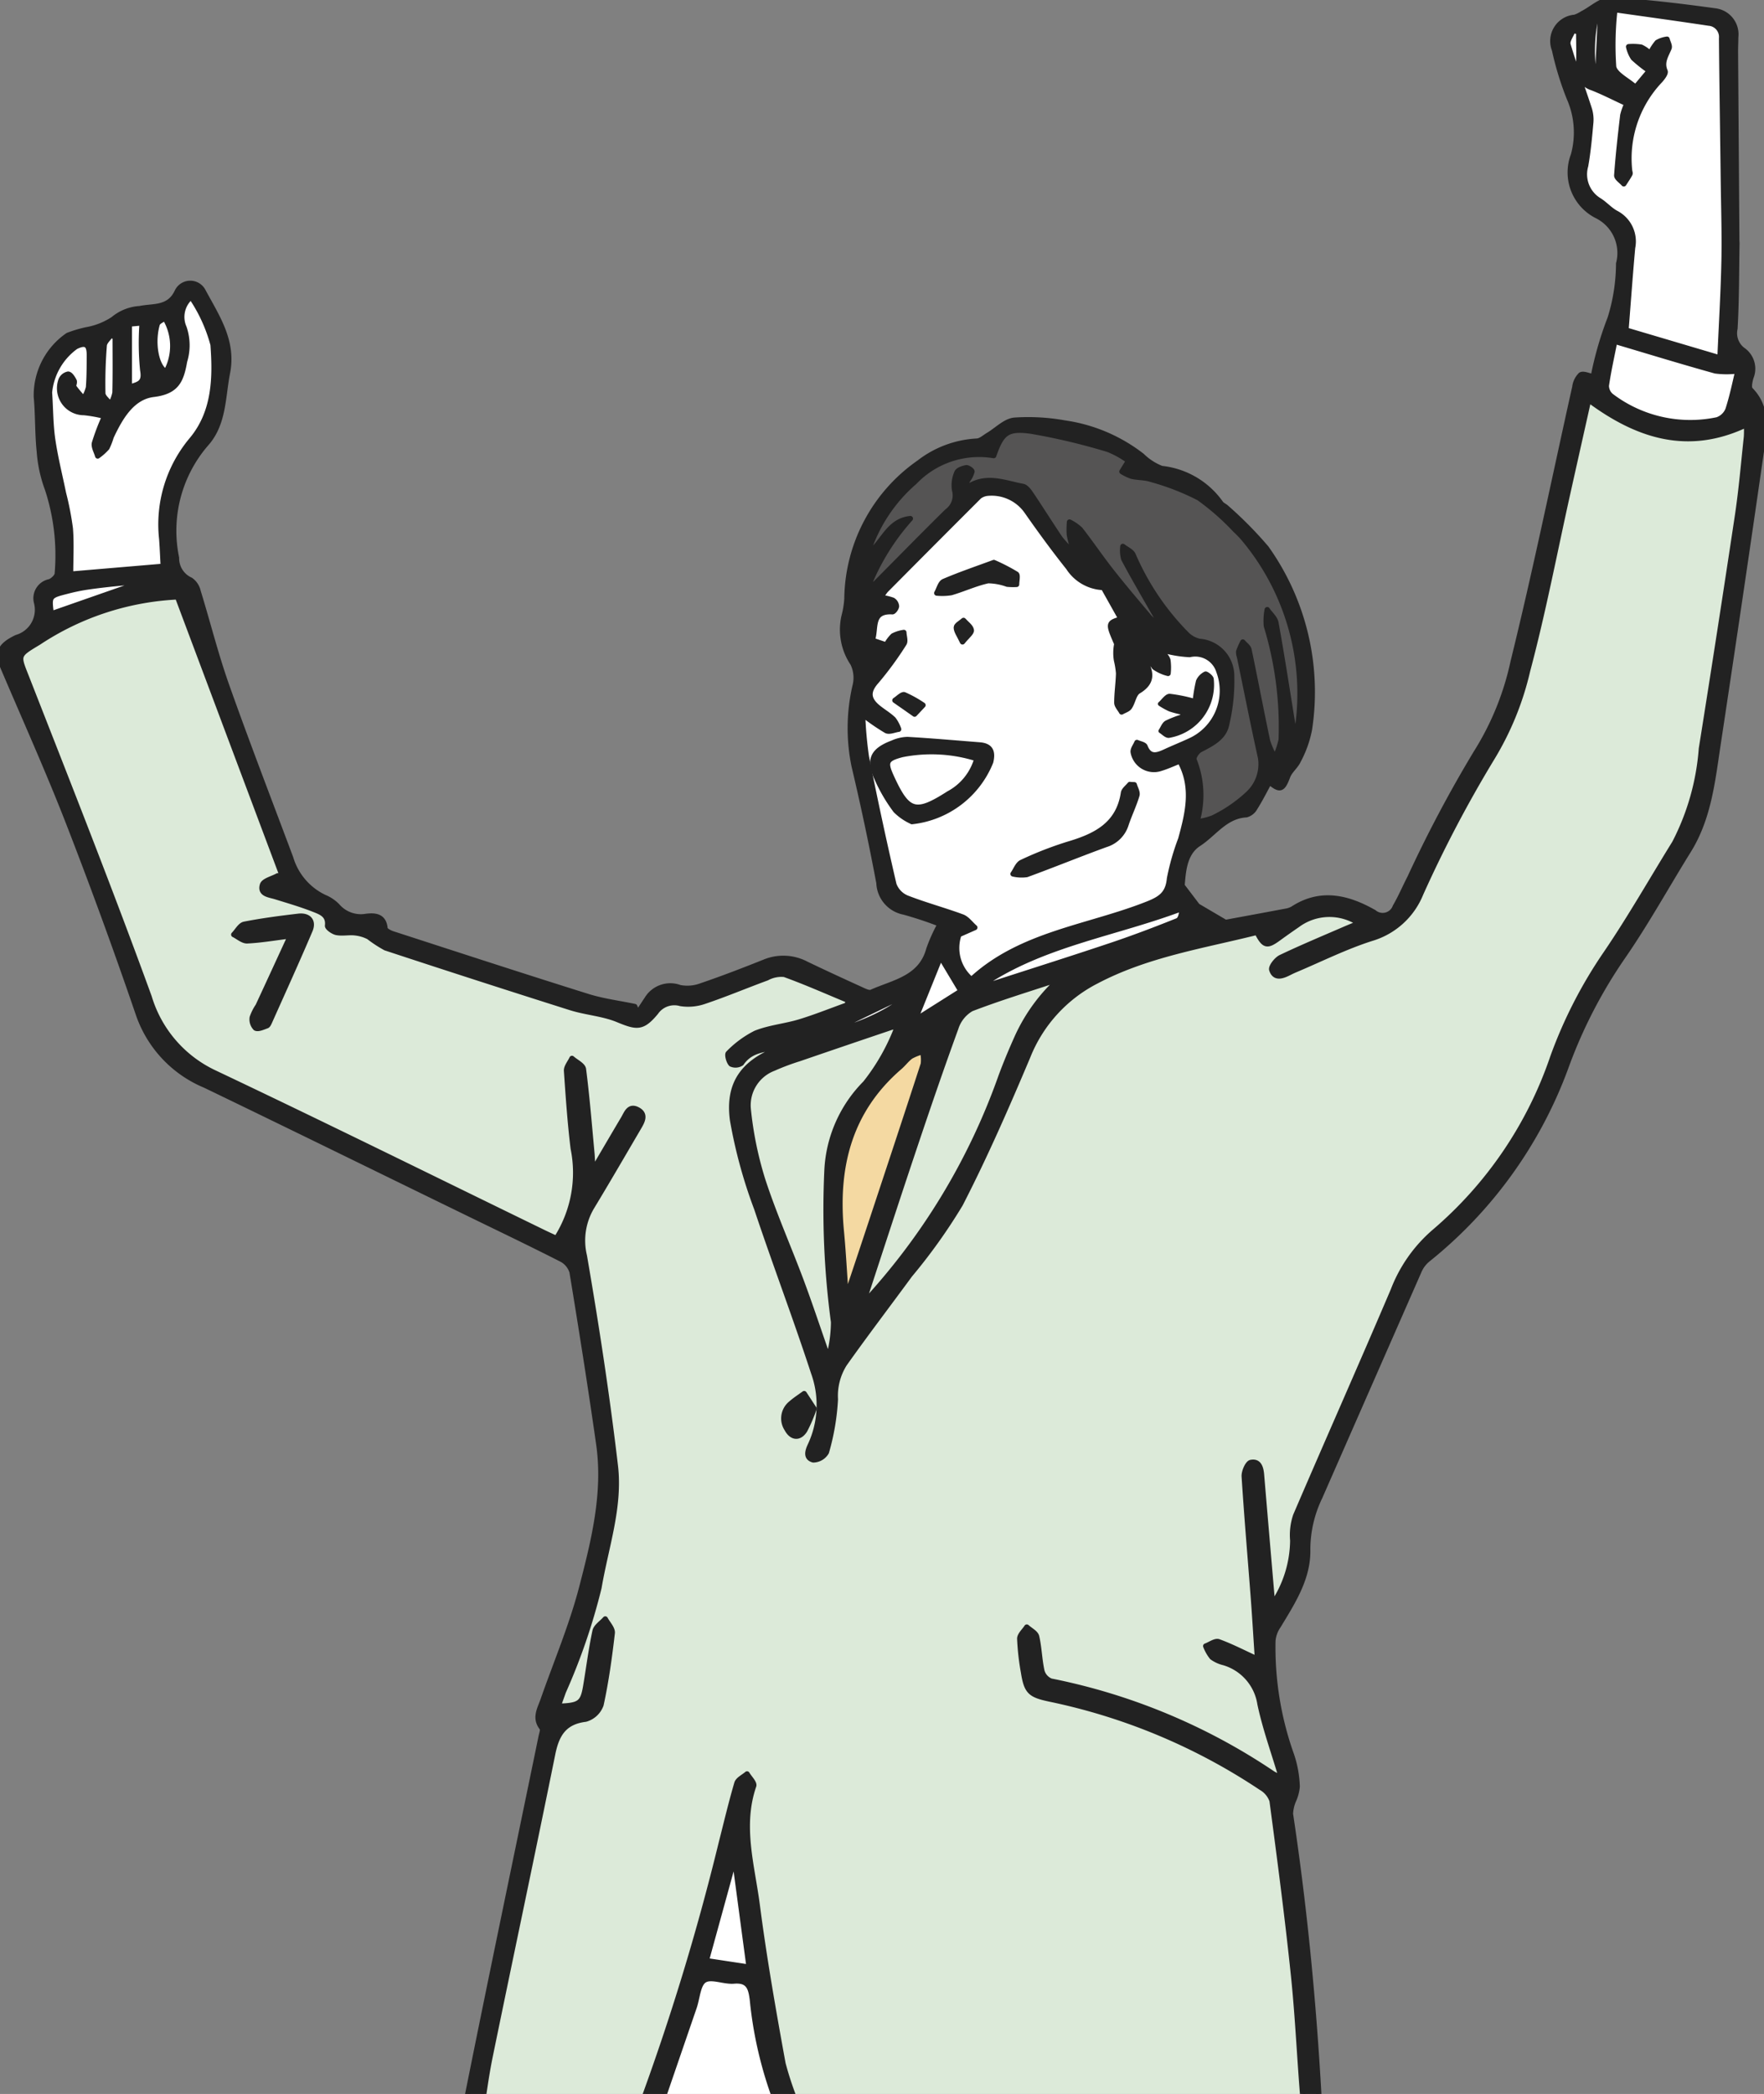 <svg xmlns="http://www.w3.org/2000/svg" xmlns:xlink="http://www.w3.org/1999/xlink" width="99.917" height="118.58" viewBox="0 0 99.917 118.58"><rect x="0" y="0" width="99.917" height="118.58" fill="#808080" stroke="none"/><defs><clipPath id="a"><rect width="99.917" height="118.58" fill="none"/></clipPath></defs><g clip-path="url(#a)"><path d="M35.35,162.831a6.9,6.9,0,0,0,.955-5.105c-.176-1.458-.283-2.924-.378-4.39-.015-.227.2-.47.307-.705.226.2.622.384.651.611.2,1.577.33,3.164.477,4.748.024.258.027.518.052,1,.652-1.109,1.191-2.032,1.738-2.951.181-.3.317-.759.811-.5.457.243.276.622.083.952-.893,1.525-1.778,3.053-2.694,4.565a3.708,3.708,0,0,0-.415,2.758c.682,3.951,1.289,7.92,1.757,11.9.275,2.336-.542,4.6-.93,6.889a34.853,34.853,0,0,1-2.016,5.888c-.1.266-.189.533-.294.828,1.217-.033,1.4-.168,1.562-1.143.174-1.038.306-2.084.526-3.112.055-.259.378-.46.578-.688.14.269.424.554.4.8-.158,1.36-.345,2.723-.636,4.06a1.3,1.3,0,0,1-.875.816c-1.227.15-1.642.874-1.863,1.967-1.157,5.71-2.37,11.41-3.541,17.117-.239,1.166-.382,2.352-.588,3.641h1.748c2.1,0,4.2-.025,6.294.016a.952.952,0,0,0,1.064-.741,136.7,136.7,0,0,0,4.57-14.963c.293-1.138.559-2.283.89-3.409.063-.214.376-.354.574-.528.133.228.431.511.375.675-.782,2.28-.089,4.519.2,6.749.39,3.007.915,6,1.46,8.982a18.558,18.558,0,0,0,.886,2.564.943.943,0,0,0,1.065.669c4.542-.021,9.084-.012,13.626-.012,4.369,0,8.739-.016,13.108.016.727.006.858-.225.8-.892-.215-2.439-.31-4.888-.564-7.323-.344-3.31-.78-6.611-1.219-9.91a1.36,1.36,0,0,0-.617-.741,34.02,34.02,0,0,0-11.993-5.021c-1.1-.234-1.294-.414-1.47-1.52A13.953,13.953,0,0,1,61.6,185.5c0-.217.256-.439.4-.659.193.179.508.329.557.541.149.641.159,1.313.3,1.955a.857.857,0,0,0,.512.565,34.517,34.517,0,0,1,12.54,5.221c.115.076.245.128.517.267-.443-1.5-.928-2.829-1.219-4.2a2.893,2.893,0,0,0-2.048-2.337,1.877,1.877,0,0,1-.666-.306,2.329,2.329,0,0,1-.359-.633c.247-.09.542-.313.731-.245.712.258,1.389.61,2.2.984-.079-1.2-.145-2.33-.231-3.46-.174-2.295-.373-4.588-.519-6.885-.017-.268.2-.754.376-.79.471-.1.572.318.605.717.2,2.391.407,4.78.624,7.319a6.523,6.523,0,0,0,1.142-3.618,3.439,3.439,0,0,1,.166-1.407c1.824-4.259,3.71-8.493,5.526-12.756a8.273,8.273,0,0,1,2.34-3.325,22.5,22.5,0,0,0,6.7-9.887,25.992,25.992,0,0,1,3.014-5.871c1.38-2.027,2.594-4.167,3.887-6.253a13.813,13.813,0,0,0,1.515-5.337q1.046-6.6,2.037-13.207c.22-1.476.345-2.966.505-4.451a6.273,6.273,0,0,0,0-.686c-3.313,1.581-6.181.645-8.941-1.408-.4,1.8-.8,3.557-1.19,5.319-.744,3.346-1.387,6.719-2.269,10.028a16.755,16.755,0,0,1-1.979,4.886,70.615,70.615,0,0,0-4.072,7.739,4.329,4.329,0,0,1-2.758,2.52c-1.5.473-2.918,1.188-4.372,1.8-.113.048-.224.1-.334.158-.376.189-.809.347-.973-.172-.054-.172.271-.589.514-.705,1.222-.582,2.475-1.1,3.717-1.641.224-.1.45-.187.708-.294a3.042,3.042,0,0,0-3.491.1q-.548.375-1.086.766c-.634.461-.793.425-1.2-.353-3.076.772-6.243,1.255-9.124,2.779a8.2,8.2,0,0,0-3.862,4.264c-1.191,2.82-2.417,5.635-3.819,8.355a31.774,31.774,0,0,1-2.858,4.005c-1.234,1.681-2.5,3.34-3.705,5.041a3.382,3.382,0,0,0-.514,2.005,13.346,13.346,0,0,1-.508,2.992.875.875,0,0,1-.742.438c-.441-.117-.325-.5-.162-.846a5.385,5.385,0,0,0,.18-4.093c-1.018-3.118-2.187-6.187-3.225-9.3a27.657,27.657,0,0,1-1.367-5.006c-.281-2.111.643-3.291,2.642-4.05a1.854,1.854,0,0,0,.464-.224c-.88.311-1.959.108-2.605,1.054a.6.6,0,0,1-.58.048c-.136-.132-.239-.54-.159-.61a5.8,5.8,0,0,1,1.543-1.137c.791-.318,1.677-.391,2.5-.641.914-.278,1.8-.636,2.7-.96l.043-.248c-1.2-.5-2.389-1.027-3.611-1.467a1.722,1.722,0,0,0-.992.2c-1.18.431-2.34.919-3.53,1.323a2.79,2.79,0,0,1-1.36.126,1.273,1.273,0,0,0-1.4.5c-.76.916-1.075.86-2.151.415-.842-.348-1.8-.405-2.68-.682q-5.252-1.657-10.48-3.384a7.158,7.158,0,0,1-.952-.624,2.208,2.208,0,0,0-.786-.23c-.341-.036-.7.045-1.032-.017-.2-.037-.526-.272-.513-.386.073-.611-.383-.77-.77-.922-.707-.279-1.442-.493-2.17-.718-.371-.115-.905-.142-.745-.672.071-.235.561-.346.86-.513l.282.07-5.953-15.865a15.573,15.573,0,0,0-7.875,2.579c-1.248.746-1.175.709-.658,2.031,2.35,6,4.721,11.994,6.931,18.046a6.94,6.94,0,0,0,3.7,4.291c6.256,2.964,12.46,6.035,18.685,9.063.24.117.483.225.676.315M20.283,145.7c-.947.118-1.7.249-2.45.283-.248.011-.507-.229-.762-.355.2-.2.373-.539.6-.585,1.013-.2,2.041-.333,3.068-.453.579-.068.874.273.652.8-.737,1.733-1.519,3.447-2.287,5.167-.04.088-.09.211-.164.237-.209.074-.49.207-.635.127a.708.708,0,0,1-.186-.6,2.75,2.75,0,0,1,.328-.651c.594-1.278,1.183-2.559,1.831-3.965m29.661,26.775a8.76,8.76,0,0,1-.522,1.219c-.3.484-.74.44-1.012-.072a1.087,1.087,0,0,1,.235-1.448c.23-.2.493-.37.741-.553l.558.855" transform="translate(-3.837 -92.701)" fill="#dcead9"/><path d="M160.705,167.178a2.326,2.326,0,0,0,.709,2.55c2.816-2.6,6.625-2.945,9.994-4.286.744-.3,1.144-.588,1.223-1.435a13.659,13.659,0,0,1,.638-2.236c.4-1.462.769-2.93-.053-4.418-.384.15-.717.3-1.064.41a1.194,1.194,0,0,1-1.576-.908c-.031-.166.135-.368.21-.553.159.075.414.113.46.231.25.64.661.522,1.129.3s.95-.411,1.419-.627a3.116,3.116,0,0,0,1.636-3.921,1.4,1.4,0,0,0-1.659-.96,6.76,6.76,0,0,1-1.652-.293,2.5,2.5,0,0,1,.421.615,3.009,3.009,0,0,1,.009.745,2.273,2.273,0,0,1-.774-.352,6.685,6.685,0,0,0-.821-.972,4.11,4.11,0,0,0,.193.441c.408.7.641,1.34-.281,1.889-.253.151-.3.61-.5.9-.089.133-.3.188-.448.278-.1-.175-.271-.35-.271-.526,0-.555.083-1.109.1-1.665a5,5,0,0,0-.117-.731,2.547,2.547,0,0,1,.016-.934c-.509-1.175-.509-1.175.241-1.409l-1-1.784a2.455,2.455,0,0,1-1.971-1.127c-.826-1.035-1.607-2.106-2.366-3.191a2.431,2.431,0,0,0-2.219-1.019.922.922,0,0,0-.474.183q-2.664,2.648-5.3,5.319a2.536,2.536,0,0,0-.261.4,3.174,3.174,0,0,1,.664.154.441.441,0,0,1,.213.338c0,.113-.155.322-.231.318-1.26-.069-.9.941-1.14,1.614l.8.268a2.064,2.064,0,0,1,.384-.52,1.983,1.983,0,0,1,.609-.191c.008.214.1.487.008.632a18.761,18.761,0,0,1-1.565,2.136c-.519.581-.464,1.021.089,1.476.284.233.61.419.873.672a2,2,0,0,1,.3.563c-.237.034-.526.168-.7.081a11.828,11.828,0,0,1-1.343-.927,22.568,22.568,0,0,0,.213,2.4q.723,3.633,1.561,7.243a1.313,1.313,0,0,0,.732.76c1.031.4,2.107.69,3.146,1.074.272.1.472.392.705.6l-.894.4m-2.669-6.394a3.081,3.081,0,0,1-.917-.629,9.185,9.185,0,0,1-1.066-1.826c-.48-1.054-.233-1.567.881-1.99a2.2,2.2,0,0,1,.854-.2c1.364.079,2.727.2,4.089.307.635.049.755.4.621.963a5.439,5.439,0,0,1-4.462,3.38m12.347-2.1.25.008c.055.2.2.433.147.6-.168.56-.427,1.093-.614,1.649a1.724,1.724,0,0,1-1.145,1.139c-1.5.546-2.981,1.153-4.482,1.7a2.093,2.093,0,0,1-.775-.037c.16-.224.27-.555.487-.654a20.153,20.153,0,0,1,2.608-1.02c1.557-.457,2.882-1.1,3.159-2.91.027-.175.238-.322.364-.482m3.681-4.721a8.871,8.871,0,0,1,.188-1.13.875.875,0,0,1,.412-.426c.047-.027.305.16.344.286a2.923,2.923,0,0,1-2.427,3.226c-.151,0-.3-.174-.452-.268.109-.162.182-.385.334-.472a5.869,5.869,0,0,1,.909-.351c0-.072-.007-.144-.011-.216a6.226,6.226,0,0,1-.707-.186,4.232,4.232,0,0,1-.557-.308c.182-.158.369-.454.544-.446a8.562,8.562,0,0,1,1.422.292m-11.386-7.85a10.712,10.712,0,0,1,1.268.655c.1.065.015.381.016.582a3.466,3.466,0,0,1-.529-.01,3.3,3.3,0,0,0-1.089-.2c-.71.155-1.384.47-2.085.676a3.209,3.209,0,0,1-.819.026c.131-.227.21-.576.4-.659.913-.392,1.857-.711,2.833-1.072m-4.491,8.586-1.115-.78c.181-.114.412-.362.535-.318a6.762,6.762,0,0,1,1.058.589l-.478.509m2.714-4.091c-.176-.381-.349-.6-.349-.814,0-.135.264-.269.41-.4.158.182.41.349.441.55.023.148-.242.34-.5.667" transform="translate(-106.384 -114.256)" fill="#fff"/><path d="M149.733,134.926c-.117-.193-.24-.383-.351-.579-.556-.977-1.124-1.947-1.651-2.94a1.835,1.835,0,0,1-.049-.711c.2.158.49.275.58.479a14.6,14.6,0,0,0,3.021,4.486,1.476,1.476,0,0,0,.74.413,1.969,1.969,0,0,1,1.818,1.841,10.674,10.674,0,0,1-.286,2.879c-.155.751-.855,1.081-1.5,1.42-.175.091-.392.424-.345.561a5.378,5.378,0,0,1,.168,3.515,3.578,3.578,0,0,0,.916-.226,8.085,8.085,0,0,0,1.974-1.351,2.3,2.3,0,0,0,.716-2.039c-.425-1.91-.805-3.83-1.2-5.746a.648.648,0,0,1-.04-.288,4.694,4.694,0,0,1,.232-.53c.12.145.316.274.35.436.362,1.724.687,3.455,1.053,5.178a4.724,4.724,0,0,0,.419.933,4.368,4.368,0,0,0,.351-1.009,19.645,19.645,0,0,0-.838-6.445,3.244,3.244,0,0,1,.047-.926c.17.249.446.478.494.749.34,1.9.633,3.8.944,5.705a3.733,3.733,0,0,0,.138.425,1.621,1.621,0,0,0,.165-.356,13.653,13.653,0,0,0-3.081-10.553,5.349,5.349,0,0,0-.462-.476,13.93,13.93,0,0,0-2.068-1.818,13.971,13.971,0,0,0-2.712-1.047c-.344-.116-.734-.093-1.093-.175a2.69,2.69,0,0,1-.557-.267l.378-.611a5.3,5.3,0,0,0-1.153-.64,35.692,35.692,0,0,0-4.354-1.035c-1.381-.2-1.682.1-2.132,1.382a5.055,5.055,0,0,0-4.484,1.489,8.882,8.882,0,0,0-2.68,4.1c.878-.6,1.16-1.895,2.442-2.027a12.917,12.917,0,0,0-2.412,3.908,2.212,2.212,0,0,0,.435-.239c1.354-1.358,2.691-2.732,4.059-4.076a1.121,1.121,0,0,0,.425-1.21,1.771,1.771,0,0,1,.132-.992c.052-.141.334-.237.526-.272.1-.018.334.154.327.218a1.451,1.451,0,0,1-.224.463,1.184,1.184,0,0,0-.176.531c1.1-.867,2.206-.353,3.288-.152.186.034.358.286.483.473.546.813,1.066,1.643,1.611,2.455a5.205,5.205,0,0,0,.519.574l.186-.083a5.226,5.226,0,0,1-.174-.695,5.083,5.083,0,0,1,.01-.708,2.486,2.486,0,0,1,.61.421c.6.773,1.153,1.588,1.759,2.359.7.887,1.431,1.747,2.158,2.612a2.793,2.793,0,0,0,.406.334l.142-.118" transform="translate(-84.076 -99.756)" fill="#555454"/><path d="M14.749,8.12c-.679-.315-1.311-.645-1.971-.9A1.108,1.108,0,0,1,12,5.968c.039-.641.009-1.286.009-1.929l-.327-.068c-.1.269-.346.579-.281.8.358,1.212.8,2.4,1.193,3.6a2.032,2.032,0,0,1,.1.788c-.074.828-.149,1.66-.294,2.478a1.732,1.732,0,0,0,.779,1.967c.33.212.6.525.941.71a1.8,1.8,0,0,1,.94,1.963c-.136,1.507-.244,3.017-.374,4.659l5.33,1.577c.082-1.878.193-3.679.23-5.481.032-1.517-.018-3.036-.038-4.554-.034-2.689-.079-5.377-.1-8.066a.785.785,0,0,0-.73-.859c-1.723-.263-3.451-.5-5.314-.761a17.894,17.894,0,0,0-.077,3.224c.064.431.786.765,1.249,1.178l.781-.936a7.981,7.981,0,0,1-.911-.726,1.941,1.941,0,0,1-.265-.637,3.02,3.02,0,0,1,.712.025,1.945,1.945,0,0,1,.513.363,2.781,2.781,0,0,1,.4-.629,1.505,1.505,0,0,1,.553-.184c.043.172.168.377.113.509-.173.42-.441.789-.225,1.3.051.121-.16.395-.3.549A6.4,6.4,0,0,0,14.9,11.892c.006.073.047.163.018.216-.1.191-.228.369-.345.553-.14-.162-.409-.332-.4-.483.081-1.137.209-2.272.342-3.405a3.2,3.2,0,0,1,.234-.652" transform="translate(77.406 -2.245)" fill="#fff"/><path d="M445.482,101.336l5.241-.444c-.025-.46-.046-1.01-.087-1.558a7.455,7.455,0,0,1,1.7-5.607c1.312-1.563,1.347-3.519,1.208-5.385a8.867,8.867,0,0,0-1.243-2.708,1.489,1.489,0,0,0-.4,1.745,3.084,3.084,0,0,1,.03,1.9c-.192,1.075-.435,1.717-1.76,1.877-1.222.147-1.889,1.314-2.4,2.407a3.908,3.908,0,0,1-.236.613,3.029,3.029,0,0,1-.526.469c-.068-.245-.235-.514-.183-.731A12.426,12.426,0,0,1,447.4,92.4a7.972,7.972,0,0,0-1.165-.211,1.379,1.379,0,0,1-1.3-1.857.556.556,0,0,1,.4-.321c.121.005.26.227.337.381.047.094-.063.274-.009.354a7.135,7.135,0,0,0,.55.65,2.179,2.179,0,0,0,.275-.639c.048-.609.044-1.223.046-1.835s-.221-.739-.771-.465a3.618,3.618,0,0,0-1.483,2.592c.063.879.052,1.767.177,2.637.147,1.03.406,2.043.615,3.064a16.9,16.9,0,0,1,.388,2c.067.848.016,1.705.016,2.583" transform="translate(-441.48 -68.823)" fill="#fff"/><path d="M252.961,314.343a7.672,7.672,0,0,0,.2-1.693A47.813,47.813,0,0,1,252.8,304a7.5,7.5,0,0,1,2.17-4.869,11.8,11.8,0,0,0,1.831-3.258c-.2.052-.307.073-.41.107q-2.589.878-5.175,1.762a13.264,13.264,0,0,0-1.449.545,2.239,2.239,0,0,0-1.433,2.289,20.177,20.177,0,0,0,.813,4c.627,1.931,1.457,3.8,2.17,5.7.5,1.33.944,2.678,1.413,4.018l.235.048" transform="translate(-205.95 -237.787)" fill="#dcead9"/><path d="M213,282.339c-1.677.555-3.372,1.064-5.018,1.7a1.935,1.935,0,0,0-.879,1.1c-.84,2.3-1.632,4.617-2.409,6.938-.986,2.942-1.943,5.894-2.866,8.7a36.921,36.921,0,0,0,7.838-12.912c.272-.735.574-1.459.895-2.174a9.987,9.987,0,0,1,2.44-3.348" transform="translate(-152.968 -226.912)" fill="#dcead9"/><path d="M281.459,578.773h7.162a1.139,1.139,0,0,0-.038-.3,22.615,22.615,0,0,1-1.643-6.52c-.083-.642-.2-1.12-1.041-1.048-.564.048-1.285-.294-1.675-.05-.37.231-.4,1-.581,1.529q-.976,2.846-1.954,5.691c-.07.2-.134.409-.229.7" transform="translate(-244.323 -458.715)" fill="#fff"/><path d="M241.313,316.943q.657-1.971,1.314-3.943c.984-2.974,1.971-5.947,2.938-8.926a1.986,1.986,0,0,0-.04-.7,2.917,2.917,0,0,0-.661.259c-.238.167-.414.419-.637.611-2.876,2.475-3.65,5.682-3.307,9.289.106,1.12.165,2.244.246,3.366l.146.04" transform="translate(-193.267 -243.82)" fill="#f4d9a2"/><path d="M14.941,100.144a4.878,4.878,0,0,1-1.272,0c-1.89-.523-3.765-1.1-5.7-1.675-.174.884-.357,1.691-.476,2.507a.757.757,0,0,0,.277.591,7.411,7.411,0,0,0,6,1.347,1,1,0,0,0,.615-.587c.248-.762.4-1.553.559-2.181" transform="translate(83.497 -79.137)" fill="#fff"/><path d="M166.941,266.364c2.264-.733,4.534-1.45,6.79-2.207,1.258-.422,2.5-.895,3.729-1.388.171-.069.242-.385.246-.69-3.659,1.376-7.558,1.957-10.862,4.03l.1.256" transform="translate(-110.759 -210.629)" fill="#fff"/><path d="M290.9,543.028l2.422.367-.785-5.862-.124-.008-1.513,5.5" transform="translate(-250.893 -432)" fill="#fff"/><path d="M230.163,279.6l2.61-1.648-1.162-1.94-1.448,3.588" transform="translate(-178.339 -221.825)" fill="#fff"/><path d="M464.323,169.526l5.269-1.842c-.417.032-.969.065-1.519.12-.587.058-1.173.126-1.756.211a10.772,10.772,0,0,0-1.081.227c-1.044.265-1.043.269-.913,1.284" transform="translate(-461.419 -134.765)" fill="#fff"/><path d="M473.064,96.569c-.135.2-.371.393-.387.6a26.517,26.517,0,0,0-.081,2.711c.006.21.286.414.44.62a2.118,2.118,0,0,0,.248-.651c.026-1.046.012-2.093.012-3.14l-.232-.142" transform="translate(-466.771 -77.611)" fill="#fff"/><path d="M465.3,93.133l-.726.068V96.77c.5-.162.9-.2.76-.955a15.622,15.622,0,0,1-.034-2.681" transform="translate(-457.246 -74.85)" fill="#fff"/><path d="M456.741,94.769a3.041,3.041,0,0,0-.065-3.052c-.137.1-.391.2-.435.349-.311,1.074-.053,2.425.5,2.7" transform="translate(-447.335 -73.712)" fill="#fff"/><path d="M250.058,286.862l-4.209,2.039c.941.034,3.944-1.317,4.209-2.039" transform="translate(-198.724 -230.547)" fill="#fff"/><path d="M47.107,5.336A9.06,9.06,0,0,0,47,8.453l.216.01.141-3.109-.254-.018" transform="translate(43.283 -4.288)" fill="#fff"/><path d="M160,195.876a8.541,8.541,0,0,0-1.422-.292c-.175-.007-.362.289-.544.446a4.264,4.264,0,0,0,.557.309,6.322,6.322,0,0,0,.707.186c0,.072.007.144.01.216a5.925,5.925,0,0,0-.909.351c-.152.087-.225.311-.334.473.151.093.3.266.452.268a2.923,2.923,0,0,0,2.427-3.226c-.038-.126-.3-.313-.344-.286a.874.874,0,0,0-.412.426,8.832,8.832,0,0,0-.188,1.13" transform="translate(-92.322 -156.17)" fill="#222" stroke="#222" stroke-linecap="round" stroke-linejoin="round" stroke-width="0.25"/><path d="M230.674,217.184a8.544,8.544,0,0,0-4.222-.235c-.937.239-1,.428-.62,1.265.924,2.022,1.368,2.155,3.25.949a3.238,3.238,0,0,0,1.592-1.979" transform="translate(-175.341 -174.216)" fill="#fff"/><path d="M53.254,52.331a9.372,9.372,0,0,0-.637,1.41c-.447,1.669-1.985,1.881-3.25,2.448-.151.068-.421-.074-.615-.163-1.031-.469-2.06-.943-3.081-1.433a2.783,2.783,0,0,0-2.356-.116c-1.189.475-2.385.936-3.6,1.35a2.237,2.237,0,0,1-1.209.1,1.544,1.544,0,0,0-1.862.653c-.179.266-.354.535-.53.8L35.954,57c-.888-.186-1.8-.3-2.66-.569-3.692-1.156-7.369-2.357-11.049-3.55-.167-.054-.426-.189-.436-.3-.062-.72-.575-.747-1.074-.686A1.758,1.758,0,0,1,19.1,51.3a2.2,2.2,0,0,0-.733-.488,3.6,3.6,0,0,1-1.9-2.221c-1.217-3.255-2.471-6.5-3.631-9.773-.619-1.748-1.067-3.556-1.614-5.33a1.062,1.062,0,0,0-.424-.639,1.349,1.349,0,0,1-.8-1.261,7.53,7.53,0,0,1,1.677-6.458c1.009-1.127.938-2.631,1.21-4.02.355-1.814-.615-3.192-1.387-4.637a.819.819,0,0,0-1.461.043c-.466.99-1.356.8-2.113.961a2.587,2.587,0,0,0-1.511.6,4.023,4.023,0,0,1-1.517.6,7.015,7.015,0,0,0-1.05.313A4.122,4.122,0,0,0,2.061,22.48c.094,1.024.06,2.06.167,3.082A7.683,7.683,0,0,0,2.692,27.7a12.038,12.038,0,0,1,.554,4.781c0,.159-.251.4-.436.463a.953.953,0,0,0-.738,1.175A1.632,1.632,0,0,1,.943,36.1c-.987.47-1.108.9-.777,1.674C1.4,40.677,2.7,43.56,3.847,46.5q2.117,5.442,4.007,10.971a6.724,6.724,0,0,0,3.771,3.99c4.836,2.332,9.655,4.7,14.48,7.05,1.9.928,3.815,1.841,5.7,2.8a1.2,1.2,0,0,1,.6.725c.532,3.238,1.047,6.479,1.51,9.728.4,2.782-.272,5.479-.96,8.126-.562,2.167-1.448,4.251-2.19,6.372-.183.522-.508,1.028-.061,1.591.074.092-.017.324-.05.487-1.407,6.835-2.84,13.665-4.21,20.508-.426,2.129-.349,2.144,1.838,2.144H73.675c1.132,0,1.147-.011,1.094-1.086-.286-5.755-.817-11.485-1.675-17.185a2.159,2.159,0,0,1,.183-.783,2.413,2.413,0,0,0,.2-.761,6.166,6.166,0,0,0-.323-1.791A18.089,18.089,0,0,1,72.1,92.932a1.709,1.709,0,0,1,.31-.863c.814-1.35,1.7-2.7,1.662-4.333a6.828,6.828,0,0,1,.686-2.956q2.821-6.429,5.644-12.857a1.757,1.757,0,0,1,.49-.618A24.905,24.905,0,0,0,88.7,60.426a27.5,27.5,0,0,1,3.225-6.252c1.338-1.935,2.476-4.006,3.72-6.007,1.139-1.834,1.354-3.919,1.664-5.973q1.265-8.355,2.47-16.719c.169-1.179.36-2.4-.63-3.406-.114-.116-.034-.469.027-.694a1.286,1.286,0,0,0-.468-1.561,1.193,1.193,0,0,1-.435-1.209c.093-1.609.081-3.225.11-4.838,0-.049-.008-.1-.008-.147Q98.339,8.267,98.3,2.913c0-.27.014-.539.016-.808A1.336,1.336,0,0,0,97.158.62C95.186.349,93.2.106,91.219,0c-.512-.027-1.053.5-1.58.767a2.168,2.168,0,0,1-.429.213,1.349,1.349,0,0,0-1.158,1.843,17.246,17.246,0,0,0,.838,2.737,4.829,4.829,0,0,1,.236,3.218,2.751,2.751,0,0,0,1.342,3.448,2.353,2.353,0,0,1,1.218,2.7,10.581,10.581,0,0,1-.483,3.1,19.386,19.386,0,0,0-.953,3.306c-.259-.045-.572-.2-.716-.1a1.172,1.172,0,0,0-.331.688c-1.157,5.188-2.223,10.4-3.494,15.556a15.943,15.943,0,0,1-2.1,5.157A72.976,72.976,0,0,0,79.863,49.7c-.281.544-.52,1.112-.829,1.64a.759.759,0,0,1-1.205.327c-1.478-.839-3.021-1.228-4.6-.2a1.159,1.159,0,0,1-.414.139c-1.21.229-2.42.451-3.4.631l-1.587-.933-.875-1.15c.07-.733.1-1.827.941-2.37.874-.565,1.5-1.578,2.7-1.644a.8.8,0,0,0,.487-.386c.3-.476.552-.981.822-1.473.605.509.752.443,1.035-.314.122-.325.455-.568.6-.889a6.2,6.2,0,0,0,.633-1.773,14.045,14.045,0,0,0-2.44-10.262,21.816,21.816,0,0,0-2.26-2.289c-.1-.1-.268-.159-.338-.276a4.7,4.7,0,0,0-3.335-1.947,3.28,3.28,0,0,1-1.11-.716,9.283,9.283,0,0,0-4.374-1.859,11.661,11.661,0,0,0-2.856-.16c-.515.05-.984.55-1.476.843-.211.125-.422.327-.644.342a5.828,5.828,0,0,0-3.278,1.22,9.522,9.522,0,0,0-4.087,7.7,5.123,5.123,0,0,1-.165,1.009,3.429,3.429,0,0,0,.505,2.664,1.87,1.87,0,0,1,.128,1.252,10.562,10.562,0,0,0-.054,4.577q.778,3.284,1.4,6.6A1.745,1.745,0,0,0,51.2,51.648a21,21,0,0,1,2.051.682m-21.74,17.8c-.194-.09-.437-.2-.676-.315-6.224-3.029-12.429-6.1-18.685-9.063a6.94,6.94,0,0,1-3.7-4.291C6.248,50.408,3.876,44.415,1.526,38.414c-.518-1.322-.59-1.284.658-2.031A15.571,15.571,0,0,1,10.058,33.8l5.953,15.865-.282-.069c-.3.167-.789.278-.86.513-.16.53.374.557.745.672.728.225,1.462.439,2.17.718.388.153.843.311.77.923-.013.113.315.348.513.385.333.062.691-.019,1.032.017a2.2,2.2,0,0,1,.786.23,7.192,7.192,0,0,0,.952.623q5.23,1.724,10.481,3.384c.878.277,1.837.334,2.68.682,1.076.445,1.391.5,2.151-.415a1.272,1.272,0,0,1,1.4-.5,2.793,2.793,0,0,0,1.36-.126c1.189-.4,2.35-.891,3.53-1.323a1.723,1.723,0,0,1,.992-.2c1.221.44,2.41.97,3.611,1.467L48,56.908c-.9.323-1.789.682-2.7.96-.823.25-1.71.324-2.5.641a5.8,5.8,0,0,0-1.543,1.137c-.08.071.023.478.158.61a.6.6,0,0,0,.58-.047c.646-.947,1.725-.743,2.605-1.054a1.85,1.85,0,0,1-.463.224c-2,.759-2.923,1.939-2.642,4.05a27.661,27.661,0,0,0,1.367,5.006c1.038,3.112,2.206,6.182,3.224,9.3a5.385,5.385,0,0,1-.18,4.093c-.163.341-.279.729.162.846a.875.875,0,0,0,.742-.438,13.334,13.334,0,0,0,.508-2.992,3.384,3.384,0,0,1,.514-2.005c1.206-1.7,2.471-3.36,3.705-5.041a31.772,31.772,0,0,0,2.858-4.005c1.4-2.72,2.628-5.535,3.819-8.355a8.2,8.2,0,0,1,3.862-4.264c2.881-1.524,6.048-2.008,9.124-2.779.4.778.563.814,1.2.353q.537-.391,1.086-.767a3.042,3.042,0,0,1,3.491-.1c-.258.107-.485.2-.709.294-1.242.54-2.495,1.06-3.717,1.642-.243.116-.568.533-.514.7.164.519.6.361.973.172.11-.055.221-.11.334-.158,1.453-.611,2.874-1.326,4.372-1.8a4.329,4.329,0,0,0,2.758-2.52,70.6,70.6,0,0,1,4.072-7.739,16.757,16.757,0,0,0,1.979-4.886c.882-3.31,1.525-6.682,2.269-10.028.392-1.762.788-3.523,1.19-5.319,2.76,2.053,5.628,2.989,8.941,1.408a6.225,6.225,0,0,1,0,.686c-.16,1.485-.285,2.975-.505,4.451Q97.425,35.8,96.372,42.4a13.812,13.812,0,0,1-1.515,5.337c-1.293,2.086-2.506,4.226-3.886,6.253a25.983,25.983,0,0,0-3.014,5.871,22.5,22.5,0,0,1-6.7,9.887,8.273,8.273,0,0,0-2.34,3.325c-1.816,4.263-3.7,8.5-5.526,12.756a3.44,3.44,0,0,0-.166,1.407,6.525,6.525,0,0,1-1.143,3.618c-.217-2.539-.424-4.929-.624-7.319-.033-.4-.135-.812-.605-.717-.179.036-.393.523-.376.791.146,2.3.345,4.59.519,6.885.086,1.13.151,2.262.231,3.46-.813-.373-1.49-.726-2.2-.984-.189-.068-.484.155-.731.245a2.317,2.317,0,0,0,.359.633,1.878,1.878,0,0,0,.666.306,2.893,2.893,0,0,1,2.048,2.337c.29,1.375.776,2.709,1.219,4.2-.272-.139-.4-.192-.517-.267A34.507,34.507,0,0,0,59.53,95.2a.858.858,0,0,1-.512-.565c-.143-.642-.153-1.315-.3-1.955-.049-.212-.364-.363-.557-.541-.14.22-.4.442-.4.659a13.985,13.985,0,0,0,.213,1.894c.176,1.106.374,1.286,1.47,1.52a34.023,34.023,0,0,1,11.993,5.021,1.361,1.361,0,0,1,.617.741c.439,3.3.874,6.6,1.218,9.91.253,2.434.349,4.884.564,7.323.059.667-.072.9-.8.892-4.369-.032-8.739-.016-13.108-.016-4.542,0-9.084-.009-13.626.012a.944.944,0,0,1-1.065-.669,18.568,18.568,0,0,1-.886-2.564c-.545-2.984-1.07-5.975-1.46-8.982-.289-2.23-.983-4.469-.2-6.749.056-.164-.241-.447-.375-.675-.2.174-.512.315-.575.528-.331,1.126-.6,2.272-.89,3.409a136.681,136.681,0,0,1-4.57,14.963.951.951,0,0,1-1.063.741c-2.1-.04-4.2-.016-6.294-.016H27.177c.205-1.289.348-2.475.588-3.641,1.171-5.708,2.384-11.407,3.541-17.117.222-1.093.636-1.817,1.863-1.967a1.3,1.3,0,0,0,.875-.816c.291-1.337.478-2.7.636-4.06.029-.249-.255-.535-.395-.8-.2.228-.523.43-.579.688-.22,1.028-.352,2.074-.526,3.112-.164.975-.344,1.11-1.562,1.144.1-.294.2-.561.294-.828a34.875,34.875,0,0,0,2.016-5.888c.388-2.29,1.2-4.553.929-6.889-.469-3.981-1.075-7.95-1.757-11.9a3.709,3.709,0,0,1,.415-2.758c.915-1.511,1.8-3.04,2.694-4.564.193-.33.374-.708-.083-.952-.494-.263-.63.192-.811.5-.546.919-1.085,1.842-1.737,2.951-.025-.485-.028-.745-.052-1-.147-1.584-.275-3.171-.477-4.748-.029-.228-.425-.409-.651-.611-.108.236-.322.478-.307.705.1,1.465.2,2.932.378,4.39a6.9,6.9,0,0,1-.955,5.105M54.322,52.921l.895-.395c-.233-.2-.434-.494-.705-.6-1.039-.384-2.115-.672-3.146-1.074a1.313,1.313,0,0,1-.732-.76q-.84-3.608-1.561-7.243a22.566,22.566,0,0,1-.213-2.4,11.845,11.845,0,0,0,1.343.927c.176.088.464-.047.7-.08a2.007,2.007,0,0,0-.3-.564c-.263-.252-.589-.438-.873-.672-.553-.455-.608-.895-.089-1.476a18.732,18.732,0,0,0,1.564-2.136c.1-.146,0-.419-.008-.633a1.976,1.976,0,0,0-.609.191,2.051,2.051,0,0,0-.384.52l-.795-.268c.244-.673-.12-1.684,1.14-1.614.077,0,.228-.2.231-.318a.441.441,0,0,0-.213-.338,3.176,3.176,0,0,0-.664-.154,2.543,2.543,0,0,1,.261-.4q2.644-2.667,5.3-5.319a.921.921,0,0,1,.474-.183,2.431,2.431,0,0,1,2.219,1.019c.759,1.085,1.54,2.156,2.365,3.191A2.456,2.456,0,0,0,62.5,33.27l1,1.784c-.749.233-.749.233-.24,1.409a2.551,2.551,0,0,0-.016.934,4.988,4.988,0,0,1,.117.731c-.014.556-.1,1.11-.1,1.665,0,.175.175.35.271.526.153-.09.359-.145.448-.278.193-.285.244-.745.5-.9.922-.549.689-1.186.281-1.889a4.127,4.127,0,0,1-.193-.441,6.656,6.656,0,0,1,.821.972,2.273,2.273,0,0,0,.774.352,3.013,3.013,0,0,0-.009-.745c-.048-.188-.227-.343-.421-.615a6.772,6.772,0,0,0,1.652.293,1.4,1.4,0,0,1,1.659.96,3.115,3.115,0,0,1-1.636,3.921c-.469.217-.95.41-1.419.627s-.88.335-1.129-.3c-.046-.118-.3-.156-.46-.231-.075.186-.241.387-.211.554a1.194,1.194,0,0,0,1.576.908c.348-.106.68-.26,1.064-.41.821,1.488.452,2.956.053,4.418a13.656,13.656,0,0,0-.638,2.236c-.078.847-.479,1.139-1.223,1.435-3.369,1.341-7.178,1.682-9.994,4.286a2.326,2.326,0,0,1-.709-2.551M65.657,35.17l-.142.118a2.8,2.8,0,0,1-.407-.334c-.727-.864-1.461-1.724-2.158-2.611-.606-.771-1.156-1.586-1.76-2.359a2.476,2.476,0,0,0-.61-.421,5.05,5.05,0,0,0-.01.708,5.2,5.2,0,0,0,.174.695l-.187.083a5.185,5.185,0,0,1-.519-.574c-.546-.813-1.065-1.643-1.611-2.455-.125-.186-.3-.438-.483-.473-1.082-.2-2.188-.715-3.288.152a1.18,1.18,0,0,1,.176-.531,1.457,1.457,0,0,0,.224-.463c.008-.065-.228-.236-.327-.218-.192.036-.474.131-.526.272a1.773,1.773,0,0,0-.132.992,1.122,1.122,0,0,1-.424,1.21c-1.368,1.343-2.705,2.718-4.059,4.075a2.208,2.208,0,0,1-.434.239,12.915,12.915,0,0,1,2.412-3.908c-1.283.132-1.564,1.422-2.442,2.027a8.881,8.881,0,0,1,2.68-4.1A5.055,5.055,0,0,1,56.287,25.8c.45-1.279.751-1.578,2.132-1.381a35.663,35.663,0,0,1,4.355,1.035,5.307,5.307,0,0,1,1.153.64l-.378.611a2.679,2.679,0,0,0,.556.267c.359.082.749.058,1.093.175A13.968,13.968,0,0,1,67.91,28.2a13.931,13.931,0,0,1,2.068,1.818,5.4,5.4,0,0,1,.462.476,13.652,13.652,0,0,1,3.081,10.553,1.623,1.623,0,0,1-.165.356,3.682,3.682,0,0,1-.138-.425c-.311-1.9-.6-3.808-.945-5.705-.048-.27-.324-.5-.494-.749a3.245,3.245,0,0,0-.047.926,19.64,19.64,0,0,1,.838,6.445,4.374,4.374,0,0,1-.351,1.009,4.743,4.743,0,0,1-.419-.933c-.366-1.723-.691-3.454-1.053-5.178-.034-.163-.229-.292-.35-.436a4.662,4.662,0,0,0-.232.53.648.648,0,0,0,.04.288c.4,1.916.777,3.836,1.2,5.746a2.3,2.3,0,0,1-.716,2.039,8.088,8.088,0,0,1-1.974,1.351,3.577,3.577,0,0,1-.916.226,5.378,5.378,0,0,0-.168-3.515c-.048-.138.17-.47.345-.561.645-.338,1.345-.669,1.5-1.42a10.677,10.677,0,0,0,.286-2.88,1.969,1.969,0,0,0-1.818-1.841,1.477,1.477,0,0,1-.74-.413,14.6,14.6,0,0,1-3.021-4.486c-.089-.2-.382-.322-.58-.479a1.838,1.838,0,0,0,.049.711c.526.992,1.095,1.963,1.651,2.94.112.2.234.386.351.579m26.5-29.3a3.211,3.211,0,0,0-.234.652c-.134,1.133-.262,2.268-.343,3.405-.011.151.259.322.4.483.117-.183.242-.362.345-.552.029-.054-.012-.143-.018-.216a6.4,6.4,0,0,1,1.709-5.067c.144-.154.355-.428.3-.549-.216-.508.052-.877.226-1.3.055-.132-.07-.337-.113-.509a1.508,1.508,0,0,0-.553.184,2.8,2.8,0,0,0-.4.629,1.939,1.939,0,0,0-.513-.362,3.021,3.021,0,0,0-.712-.025,1.937,1.937,0,0,0,.265.637,7.961,7.961,0,0,0,.911.726l-.781.937C92.182,4.537,91.46,4.2,91.4,3.772A17.93,17.93,0,0,1,91.472.548c1.863.264,3.591.5,5.314.761a.785.785,0,0,1,.73.859c.022,2.689.068,5.377.1,8.066.019,1.518.069,3.036.038,4.553-.038,1.8-.148,3.6-.23,5.481L92.1,18.691c.13-1.642.238-3.151.374-4.658a1.8,1.8,0,0,0-.94-1.963c-.342-.185-.611-.5-.941-.71a1.732,1.732,0,0,1-.779-1.967c.145-.818.22-1.65.294-2.478a2.029,2.029,0,0,0-.1-.788c-.392-1.2-.835-2.39-1.192-3.6-.065-.22.179-.531.281-.8l.326.068c0,.644.03,1.288-.008,1.929a1.109,1.109,0,0,0,.776,1.248c.659.26,1.291.589,1.97.9M4,32.513c0-.878.051-1.735-.016-2.583a16.814,16.814,0,0,0-.388-2c-.209-1.021-.467-2.035-.615-3.065-.124-.869-.114-1.758-.177-2.636A3.619,3.619,0,0,1,4.29,19.634c.551-.274.773-.145.771.465s0,1.226-.046,1.835a2.172,2.172,0,0,1-.275.639,7.139,7.139,0,0,1-.55-.651c-.054-.079.056-.26.009-.354-.076-.154-.216-.376-.337-.381a.556.556,0,0,0-.4.321,1.379,1.379,0,0,0,1.3,1.857,7.951,7.951,0,0,1,1.165.21,12.462,12.462,0,0,0-.576,1.515c-.052.217.115.486.183.732a3.029,3.029,0,0,0,.526-.469,3.9,3.9,0,0,0,.236-.613c.514-1.094,1.181-2.26,2.4-2.407,1.326-.16,1.568-.8,1.76-1.877a3.085,3.085,0,0,0-.03-1.9,1.489,1.489,0,0,1,.4-1.745,8.866,8.866,0,0,1,1.243,2.708c.139,1.866.1,3.822-1.208,5.385a7.455,7.455,0,0,0-1.7,5.607c.041.548.062,1.1.087,1.558L4,32.513M47.012,76.557l-.235-.048c-.469-1.34-.915-2.688-1.413-4.018-.713-1.9-1.543-3.77-2.17-5.7a20.174,20.174,0,0,1-.813-4A2.239,2.239,0,0,1,43.813,60.5a13.248,13.248,0,0,1,1.449-.545q2.585-.888,5.175-1.762c.1-.035.21-.056.41-.107a11.8,11.8,0,0,1-1.831,3.258,7.5,7.5,0,0,0-2.17,4.869,47.814,47.814,0,0,0,.37,8.653,7.67,7.67,0,0,1-.2,1.693m13.022-21.13a9.988,9.988,0,0,0-2.44,3.348c-.321.715-.623,1.44-.895,2.174a36.928,36.928,0,0,1-7.838,12.912c.923-2.809,1.88-5.76,2.866-8.7.778-2.321,1.569-4.638,2.409-6.938a1.936,1.936,0,0,1,.879-1.1c1.646-.633,3.341-1.143,5.018-1.7m-22.9,64.631c.1-.292.159-.5.229-.7q.976-2.846,1.954-5.691c.182-.53.211-1.3.581-1.529.39-.243,1.11.1,1.675.05.84-.071.958.406,1.041,1.048a22.616,22.616,0,0,0,1.643,6.52,1.132,1.132,0,0,1,.038.3ZM48.047,73.123l-.146-.04c-.081-1.122-.139-2.247-.246-3.366-.343-3.607.431-6.814,3.307-9.289.223-.192.4-.444.637-.611a2.915,2.915,0,0,1,.661-.26,1.986,1.986,0,0,1,.04.7c-.967,2.979-1.954,5.952-2.938,8.926q-.653,1.973-1.314,3.943M98.438,21.007c-.154.628-.311,1.42-.558,2.181a1,1,0,0,1-.615.587,7.411,7.411,0,0,1-6-1.347.756.756,0,0,1-.277-.591c.118-.816.3-1.623.475-2.508,1.939.575,3.814,1.152,5.7,1.675a4.878,4.878,0,0,0,1.272,0M56.182,55.735l-.1-.255c3.3-2.072,7.2-2.653,10.862-4.03,0,.306-.074.622-.246.69-1.231.493-2.472.966-3.729,1.388-2.256.757-4.526,1.473-6.79,2.207M40.01,111.027l1.513-5.5.124.008.784,5.862-2.422-.367M51.825,57.772l1.448-3.588,1.162,1.94-2.61,1.648M2.905,34.761c-.13-1.015-.131-1.019.912-1.285A10.787,10.787,0,0,1,4.9,33.25c.583-.086,1.17-.153,1.757-.211.55-.055,1.1-.088,1.519-.12L2.905,34.761m3.388-15.8.232.142c0,1.047.015,2.094-.012,3.14a2.127,2.127,0,0,1-.248.651c-.154-.207-.435-.41-.44-.62a26.521,26.521,0,0,1,.081-2.711c.016-.209.252-.4.387-.6m1.758-.675a15.619,15.619,0,0,0,.035,2.681c.139.757-.256.793-.76.955V18.351l.726-.068m1.355,2.775c-.552-.278-.811-1.629-.5-2.7.044-.152.3-.245.435-.349a3.041,3.041,0,0,1,.065,3.053M51.335,56.315c-.266.722-3.268,2.073-4.21,2.039l4.21-2.039M90.391,1.047l.254.018L90.5,4.175l-.216-.01a9.06,9.06,0,0,1,.1-3.117" transform="translate(-0.001 0)" fill="#222" stroke="#222" stroke-linecap="round" stroke-linejoin="round" stroke-width="0.3"/><path d="M419.612,265.4c-.649,1.406-1.237,2.687-1.831,3.965a2.747,2.747,0,0,0-.328.651.708.708,0,0,0,.186.6c.145.081.426-.052.635-.127.074-.026.124-.149.164-.237.768-1.72,1.549-3.434,2.286-5.167.223-.524-.072-.865-.651-.8-1.027.121-2.055.254-3.068.453-.231.046-.4.382-.6.585.254.125.514.366.762.355.754-.034,1.5-.165,2.45-.283" transform="translate(-403.165 -212.398)" fill="#222" stroke="#222" stroke-linecap="round" stroke-linejoin="round" stroke-width="0.3"/><path d="M274.008,402.863l-.558-.855c-.248.183-.511.35-.741.553a1.087,1.087,0,0,0-.235,1.448c.272.512.709.556,1.012.072a8.76,8.76,0,0,0,.522-1.219" transform="translate(-227.9 -323.089)" fill="#222" stroke="#222" stroke-linecap="round" stroke-linejoin="round" stroke-width="0.3"/><path d="M223.627,217.966a5.439,5.439,0,0,0,4.462-3.38c.134-.56.013-.913-.621-.963-1.363-.107-2.725-.229-4.089-.307a2.2,2.2,0,0,0-.854.2c-1.114.422-1.361.936-.881,1.99a9.156,9.156,0,0,0,1.066,1.826,3.078,3.078,0,0,0,.917.629m3.681-3.56a3.238,3.238,0,0,1-1.592,1.979c-1.882,1.206-2.326,1.072-3.25-.949-.383-.837-.317-1.026.62-1.265a8.544,8.544,0,0,1,4.222.235" transform="translate(-171.975 -171.438)" fill="#222" stroke="#222" stroke-linecap="round" stroke-linejoin="round" stroke-width="0.3"/><path d="M186.316,226.3c-.126.16-.337.307-.364.482-.277,1.815-1.6,2.453-3.159,2.91a20.159,20.159,0,0,0-2.608,1.02c-.217.1-.328.429-.487.654a2.09,2.09,0,0,0,.774.037c1.5-.548,2.981-1.155,4.482-1.7a1.725,1.725,0,0,0,1.145-1.139c.186-.556.446-1.088.614-1.649.052-.172-.092-.4-.147-.6l-.25-.008" transform="translate(-122.317 -181.877)" fill="#222" stroke="#222" stroke-linecap="round" stroke-linejoin="round" stroke-width="0.3"/><path d="M217.332,162.267c-.976.361-1.92.68-2.833,1.072-.194.083-.273.432-.4.659a3.209,3.209,0,0,0,.819-.026c.7-.205,1.375-.521,2.085-.676a3.293,3.293,0,0,1,1.089.2,3.468,3.468,0,0,0,.529.01c0-.2.079-.518-.016-.582a10.726,10.726,0,0,0-1.268-.655" transform="translate(-161.038 -130.412)" fill="#222" stroke="#222" stroke-linecap="round" stroke-linejoin="round" stroke-width="0.3"/><path d="M242.171,201.488l.478-.509a6.752,6.752,0,0,0-1.058-.589c-.123-.045-.353.2-.534.317l1.115.78" transform="translate(-190.368 -161.047)" fill="#222" stroke="#222" stroke-linecap="round" stroke-linejoin="round" stroke-width="0.3"/><path d="M227.543,180.183c.26-.327.525-.519.5-.667-.031-.2-.284-.368-.441-.55-.146.134-.409.268-.41.4,0,.216.173.433.349.814" transform="translate(-173.025 -143.833)" fill="#222" stroke="#222" stroke-linecap="round" stroke-linejoin="round" stroke-width="0.3"/></g></svg>